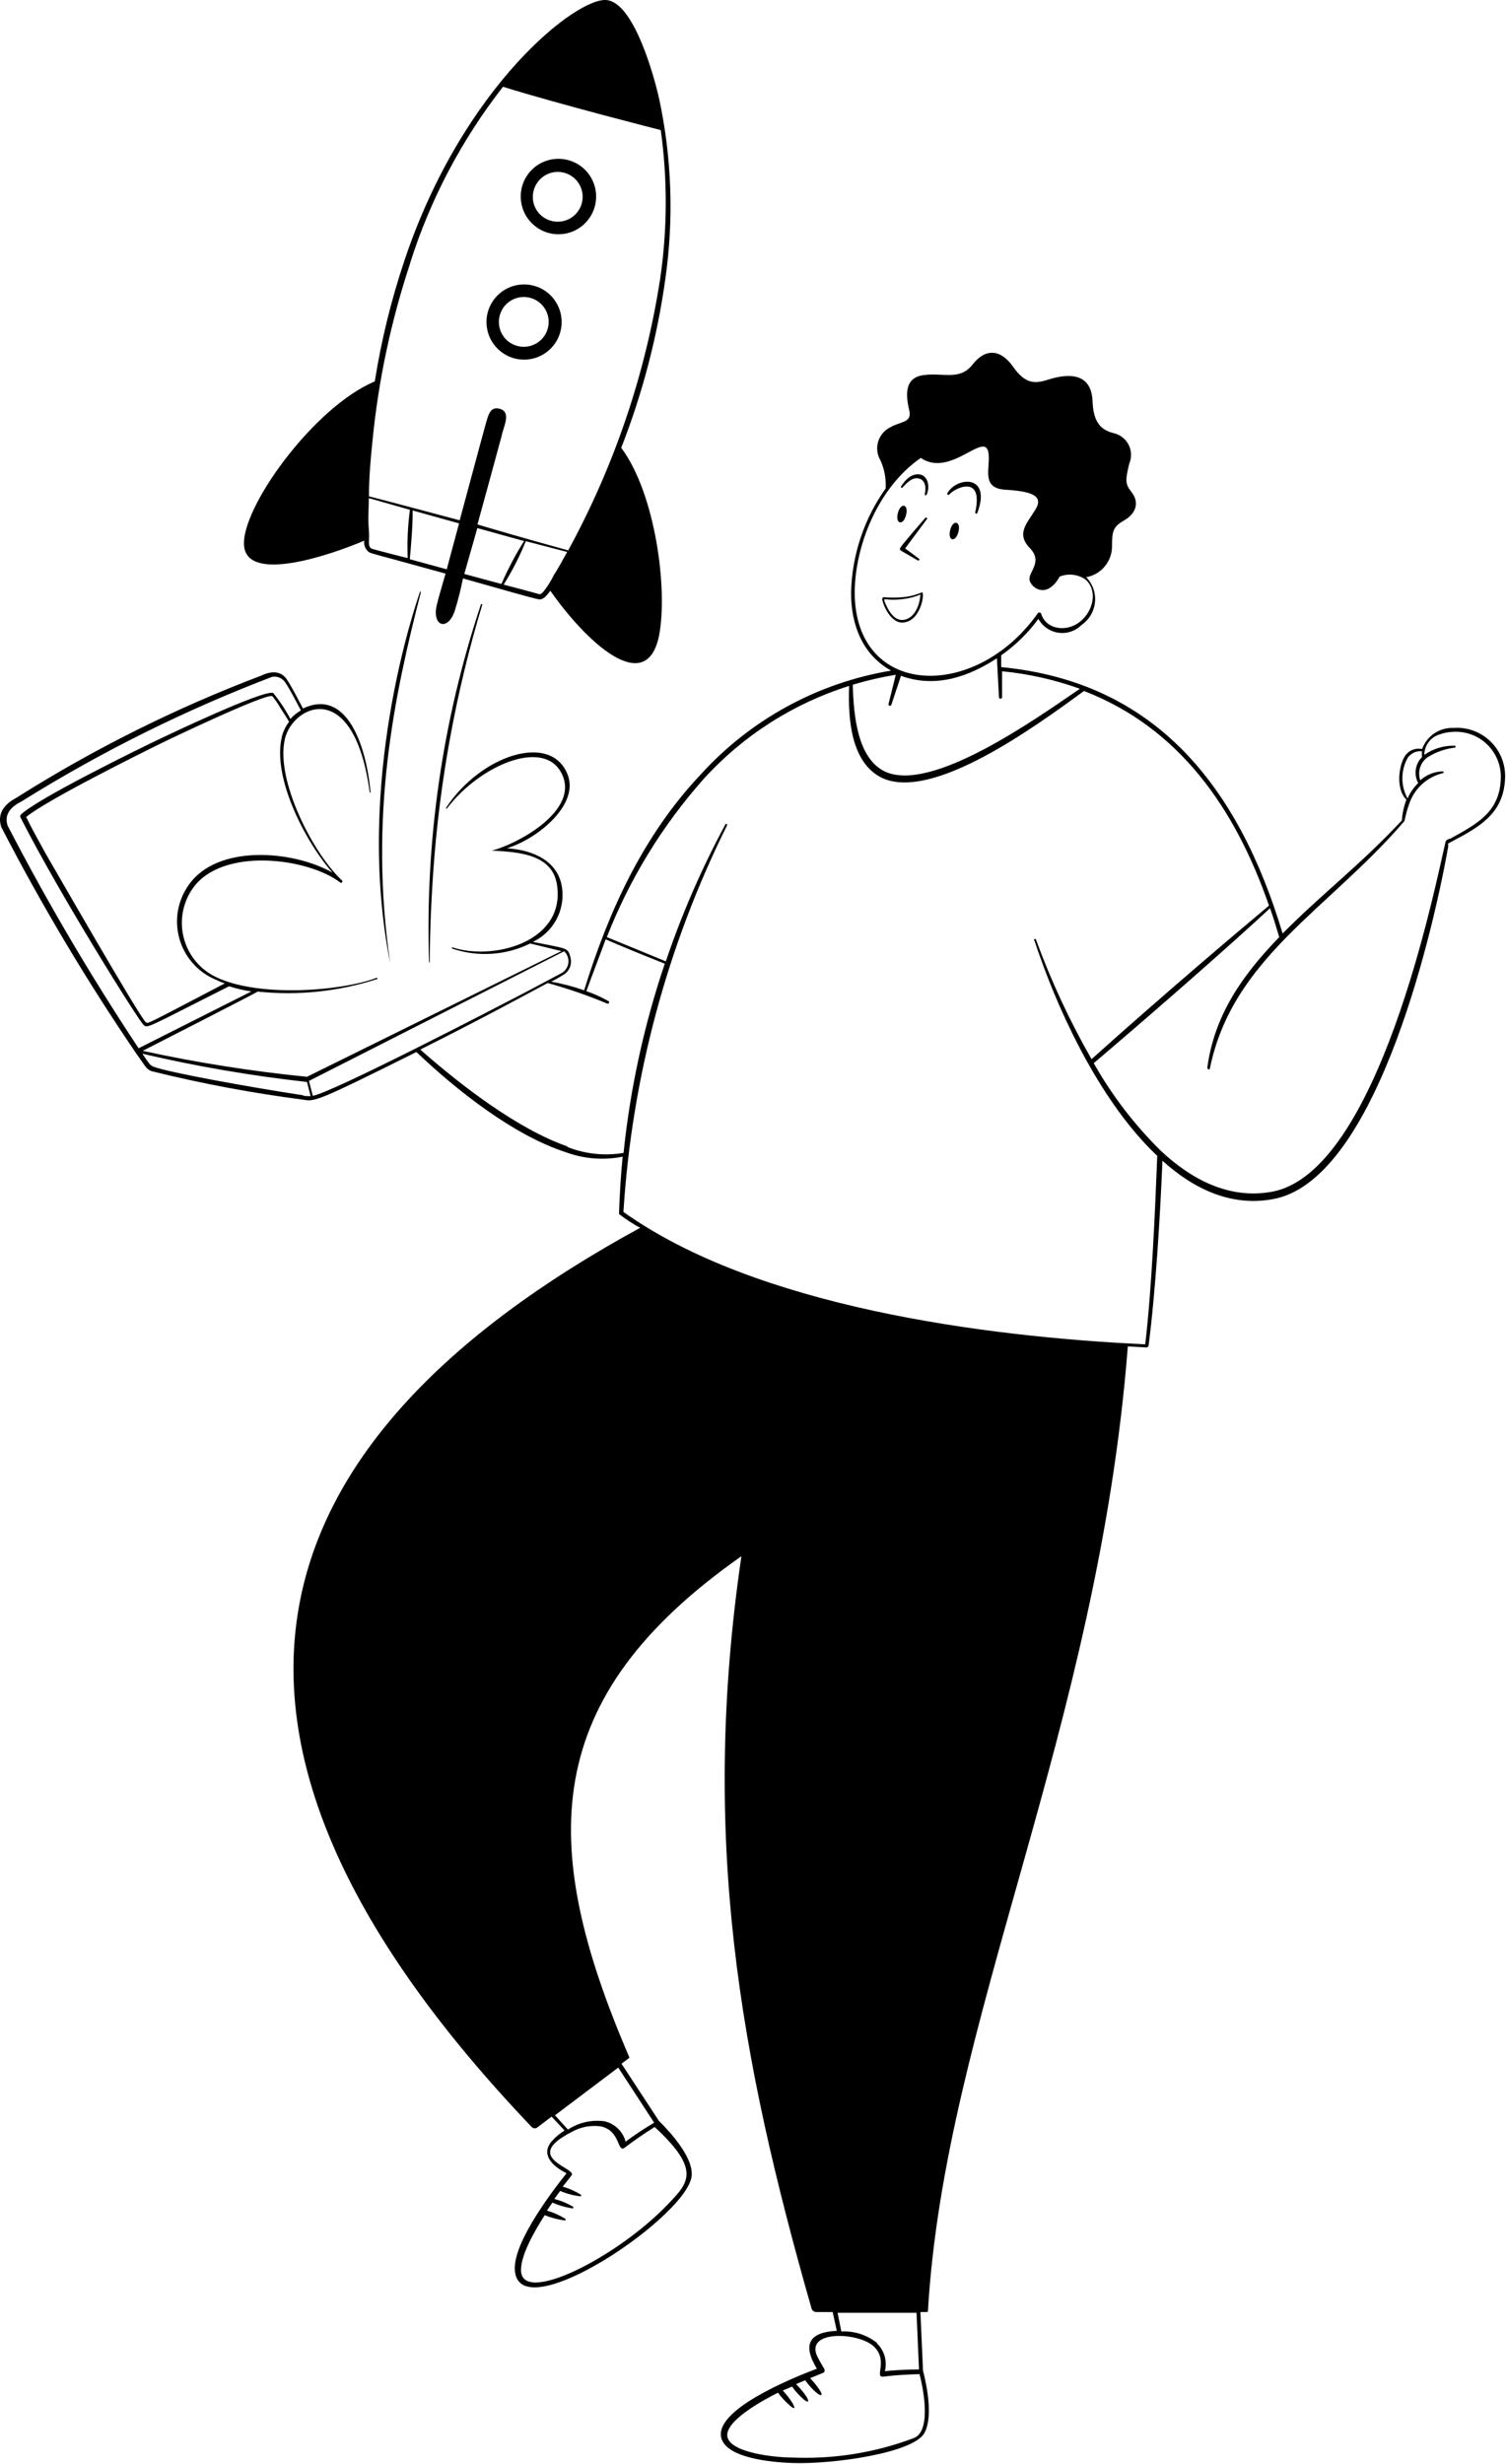 <svg width="268" height="438" viewBox="0 0 268 438" fill="none" xmlns="http://www.w3.org/2000/svg">
<path d="M267.656 138.395C267.719 137.178 267.521 135.961 267.077 134.826C266.632 133.692 265.951 132.665 265.079 131.814C264.206 130.963 263.162 130.308 262.017 129.893C260.871 129.477 259.65 129.31 258.435 129.404C257.233 129.363 256.05 129.705 255.056 130.38C254.061 131.055 253.307 132.029 252.902 133.161C252.399 133.048 251.875 133.072 251.384 133.23C250.894 133.388 250.455 133.675 250.113 134.06C248.868 135.398 248.015 140.124 250.113 142.152C249.663 143.335 249.391 144.578 249.306 145.841C241.998 153.679 235.289 158.705 228.096 165.944C220.258 139.824 205.527 121.22 178.047 118.591V116.494C180.593 114.712 182.828 112.523 184.663 110.015C185.025 110.675 185.536 111.241 186.155 111.669C186.775 112.097 187.485 112.374 188.23 112.479C188.975 112.584 189.735 112.514 190.448 112.275C191.162 112.035 191.809 111.633 192.34 111.099C192.997 110.646 193.55 110.058 193.961 109.373C194.371 108.688 194.63 107.923 194.72 107.13C194.809 106.337 194.728 105.534 194.48 104.775C194.233 104.016 193.825 103.318 193.285 102.73L193.147 102.615C194.457 102.385 195.642 101.693 196.487 100.666C197.333 99.639 197.783 98.343 197.758 97.013C197.758 94.339 198.011 93.601 199.902 92.518C201.792 91.434 202.806 89.544 201.239 87.492C200.063 85.993 200.109 85.394 200.824 82.42C201.054 81.879 201.162 81.293 201.138 80.705C201.114 80.117 200.96 79.542 200.686 79.021C200.412 78.5 200.026 78.047 199.556 77.694C199.085 77.341 198.542 77.097 197.965 76.98C195.66 76.38 194.438 74.928 194.299 71.377C194.115 66.398 190.311 66.236 186.346 67.504C184.041 68.242 182.335 68.288 180.168 65.199C178 62.11 175.303 61.81 172.975 64.784C170.646 67.758 167.719 66.167 164.145 66.698C160.572 67.228 161.194 70.755 161.701 72.968C162.209 75.181 160.226 74.859 158.313 75.965C157.797 76.221 157.34 76.58 156.97 77.021C156.6 77.462 156.325 77.974 156.163 78.526C156 79.079 155.954 79.658 156.026 80.229C156.099 80.8 156.288 81.35 156.584 81.844C157.286 83.406 157.602 85.114 157.506 86.823C153.644 92.254 151.5 98.719 151.35 105.382C151.35 111.053 153.356 116.378 158.474 119.214C145.44 121.38 133.517 127.878 124.631 137.657C114.395 148.492 108.286 161.863 103.883 176.041C101.959 175.374 99.985 174.857 97.981 174.497C98.189 174.497 99.941 173.459 100.286 173.229C100.769 172.918 101.141 172.464 101.352 171.931C101.563 171.397 101.602 170.811 101.462 170.255C101.07 168.549 100.701 168.641 97.382 167.949L94.754 167.442C96.521 166.609 97.978 165.235 98.915 163.52C99.851 161.804 100.219 159.836 99.964 157.898C99.364 153.149 94.938 151.097 90.143 150.797C95.422 149.207 102.799 143.305 101.047 137.98C98.281 129.957 85.486 134.199 79.331 143.605V143.743H79.469C85.417 135.836 97.589 130.741 100.217 138.302C102.292 144.504 91.941 150.06 87.469 151.212C92.471 151.466 98.719 151.881 99.134 157.99C100.033 167.558 87.607 170.785 80.46 168.411C80.345 168.411 80.276 168.595 80.46 168.641C85.012 170.172 89.984 169.84 94.292 167.719L99.848 169.079L54.594 191.418C44.777 190.445 35.024 188.905 25.385 186.807C25.385 186.807 45.557 176.502 45.834 176.272C52.997 177.022 60.238 176.261 67.089 174.036C67.108 174.009 67.118 173.976 67.118 173.943C67.118 173.91 67.108 173.878 67.089 173.851C67.064 173.829 67.031 173.816 66.997 173.816C66.963 173.816 66.93 173.829 66.905 173.851C60.795 176.157 46.156 177.378 38.456 173.713C37.049 173.048 35.804 172.084 34.809 170.888C33.814 169.692 33.092 168.293 32.695 166.788C32.297 165.284 32.233 163.71 32.508 162.179C32.782 160.647 33.388 159.194 34.283 157.921C39.471 150.521 54.755 152.48 60.519 156.884C60.749 157.068 61.026 156.722 60.818 156.515C55.816 151.904 48.9 138.717 50.675 131.317C52.127 125.3 62.985 120.297 65.752 140.884C65.773 140.897 65.797 140.903 65.821 140.903C65.845 140.903 65.869 140.897 65.89 140.884C65.902 140.863 65.909 140.84 65.909 140.815C65.909 140.791 65.902 140.767 65.89 140.746C65.083 132.262 61.579 122.303 53.879 125.946C52.957 124.24 52.127 122.511 51.044 120.828C49.453 118.361 46.433 120.159 46.433 120.113C31.352 125.826 16.879 133.032 3.23 141.622C2.977 141.899 -0.989 143.351 0.233 147.04C7.433 160.962 15.47 174.435 24.301 187.384L25.2 188.652C25.8 189.482 26.076 190.104 26.976 190.427C35.825 192.616 44.792 194.302 53.833 195.476C56 195.821 55.931 196.052 74.051 187.015C81.129 193.747 91.249 201.792 100.586 204.812C103.827 206.018 107.339 206.297 110.73 205.619C110.384 209.054 110.199 212.535 110.084 215.625C110.079 215.688 110.091 215.752 110.119 215.809C110.148 215.866 110.192 215.914 110.246 215.947C111.421 216.8 112.551 217.607 113.865 218.253C43.044 256.868 28.704 309.107 94.592 378.153C94.732 378.278 94.912 378.347 95.099 378.347C95.286 378.347 95.467 378.278 95.606 378.153L98.096 376.263L100.402 378.73C99.547 379.265 98.771 379.916 98.096 380.666C96.183 382.972 98.096 385 100.747 386.337C99.064 388.458 97.451 390.625 95.975 392.885C94.246 395.536 91.549 400.054 91.549 403.19C91.549 414.924 123.409 393.323 123.017 386.407C123.017 383.294 119.375 379.191 117.162 377.001L110.522 366.857L111.882 365.843C111.903 365.812 111.914 365.776 111.914 365.739C111.914 365.702 111.903 365.666 111.882 365.635C95.56 327.735 96.021 301.776 131.847 276.648C124.516 326.744 131.547 365.704 144.319 410.359C144.369 410.542 144.477 410.704 144.626 410.82C144.776 410.937 144.959 411.002 145.149 411.005H148.077L148.814 414.348C144.019 414.578 142.59 416.653 145.264 421.079C140.469 422.901 127.006 428.434 128.274 433.39C129.196 436.963 137.126 437.701 140.792 437.839C148.215 438.116 162.554 436.018 164.399 432.491C165.897 429.771 164.929 424.445 164.145 421.425L163.684 411.005H164.837C164.882 411.005 164.926 410.989 164.96 410.959C164.994 410.93 165.016 410.888 165.021 410.844C167.995 359.411 195.245 307.54 200.57 239.347L203.89 239.531C203.98 239.532 204.068 239.5 204.136 239.44C204.204 239.381 204.247 239.298 204.259 239.209C205.504 229.618 206.334 215.947 206.725 206.334C212.327 211.429 218.99 214.472 226.16 213.204C244.049 210.322 254.354 168.272 257.536 150.567V149.945L259.173 149.068C264.06 146.486 267.403 143.974 267.656 138.395ZM118.845 391.778C109.9 401.207 92.609 410.014 92.656 403.512C92.656 400.654 95.33 396.181 96.874 393.784C98.033 394.259 99.251 394.577 100.494 394.729C100.523 394.713 100.547 394.69 100.563 394.661C100.58 394.633 100.589 394.601 100.589 394.568C100.589 394.535 100.58 394.502 100.563 394.474C100.547 394.446 100.523 394.422 100.494 394.406C99.489 393.783 98.403 393.302 97.266 392.977L98.235 391.548C99.395 392.059 100.621 392.408 101.877 392.585C101.906 392.569 101.93 392.546 101.947 392.517C101.963 392.489 101.972 392.457 101.972 392.424C101.972 392.391 101.963 392.358 101.947 392.33C101.93 392.302 101.906 392.278 101.877 392.262C100.848 391.655 99.738 391.197 98.58 390.902L99.618 389.473C100.778 389.973 102.005 390.299 103.26 390.441C103.289 390.425 103.313 390.402 103.33 390.373C103.347 390.345 103.355 390.313 103.355 390.28C103.355 390.247 103.347 390.214 103.33 390.186C103.313 390.158 103.289 390.134 103.26 390.118C102.269 389.506 101.199 389.033 100.079 388.712L101.647 386.706C102.684 385.392 92.563 383.64 101.647 379.006C103.244 378.09 105.105 377.74 106.926 378.015C110.453 378.868 109.715 382.856 111.145 381.75C112.574 380.643 114.626 379.237 116.424 378.107C124.723 385.784 122.418 388.043 118.845 391.778ZM109.946 367.549L116.332 377.346C114.582 378.377 112.889 379.501 111.26 380.712C111.02 379.825 110.544 379.02 109.882 378.382C109.22 377.745 108.398 377.299 107.502 377.093C105.228 376.785 102.919 377.309 101.001 378.568L98.696 376.032L109.946 367.549ZM250.574 134.452C250.855 134.125 251.212 133.871 251.614 133.715C252.016 133.558 252.45 133.502 252.879 133.553C252.844 133.898 252.844 134.246 252.879 134.591C252.286 135.185 251.9 135.954 251.78 136.785C251.659 137.616 251.81 138.463 252.21 139.201C251.403 139.98 250.76 140.913 250.32 141.945C249.681 140.793 249.361 139.491 249.394 138.174C249.426 136.856 249.809 135.572 250.504 134.452H250.574ZM151.996 105.451C151.996 97.036 156.169 86.616 163.753 81.406C169.056 85.025 175.165 76.449 175.787 80.507C176.179 83.181 174.358 86.777 178.761 87.054C183.165 87.331 185.677 87.999 184.179 90.512C182.68 93.025 180.629 94.823 183.141 97.428C185.654 100.033 182.588 101.808 183.141 103.307C183.695 104.805 186.346 106.304 188.444 102.5C189.196 102.197 190.011 102.087 190.816 102.18C191.622 102.272 192.391 102.565 193.055 103.03C195.222 104.944 194.484 108.586 192.063 110.523C189.643 112.459 185.977 111.906 185.147 109.07C185.119 109.012 185.075 108.962 185.02 108.928C184.965 108.893 184.901 108.875 184.836 108.875C184.771 108.875 184.707 108.893 184.652 108.928C184.597 108.962 184.553 109.012 184.525 109.07C173.39 124.724 152.134 123.986 151.996 105.451ZM159.304 119.952L158.013 125.139C158.004 125.172 158.001 125.207 158.006 125.241C158.01 125.275 158.021 125.308 158.038 125.338C158.055 125.368 158.078 125.395 158.106 125.416C158.133 125.437 158.164 125.452 158.197 125.461C158.231 125.471 158.265 125.473 158.3 125.469C158.334 125.464 158.367 125.453 158.397 125.436C158.427 125.419 158.453 125.396 158.474 125.369C158.495 125.342 158.511 125.31 158.52 125.277L160.226 120.136C166.566 122.441 172.491 120.136 177.286 117.024L177.655 123.94C177.655 124.013 177.684 124.084 177.736 124.136C177.788 124.187 177.858 124.217 177.931 124.217C178.005 124.217 178.075 124.187 178.127 124.136C178.179 124.084 178.208 124.013 178.208 123.94V119.329C182.93 119.787 187.577 120.832 192.04 122.441C183.833 128.067 165.736 140.884 157.46 137.196C152.48 134.89 151.811 127.237 151.65 121.727C154.16 120.969 156.717 120.376 159.304 119.952ZM50.121 131.017C48.392 138.233 54.271 149.622 59.136 155.132C52.058 151.12 38.733 150.083 33.638 157.206C32.636 158.577 31.959 160.158 31.658 161.828C31.357 163.499 31.439 165.216 31.898 166.851C32.358 168.485 33.183 169.993 34.311 171.262C35.439 172.531 36.841 173.526 38.41 174.174C38.918 174.423 39.442 174.638 39.978 174.819C25.731 182.266 26.422 181.966 25.938 181.736C24.855 180.883 8.694 152.711 7.979 151.489C6.85 149.414 5.674 147.339 4.66 145.242C7.956 142.429 24.601 134.107 28.681 132.124C29.788 131.571 47.263 123.202 48.416 123.755C48.937 124.372 49.4 125.036 49.799 125.738C50.352 126.591 50.882 127.444 51.413 128.297C50.797 129.115 50.35 130.048 50.098 131.04L50.121 131.017ZM24.647 186.346C16.182 173.587 8.41 160.381 1.363 146.786C0.372 143.835 3.668 142.636 3.968 142.383C18.032 133.617 32.909 126.228 48.392 120.32C48.827 120.241 49.275 120.287 49.684 120.455C50.093 120.622 50.444 120.904 50.698 121.266C51.735 122.833 52.588 124.585 53.51 126.291C52.806 126.689 52.175 127.203 51.643 127.813C50.777 126.183 49.758 124.639 48.6 123.202C47.055 122.464 29.834 130.672 28.244 131.432C24.509 133.207 6.55 142.014 3.668 144.85C3.619 144.925 3.592 145.013 3.592 145.103C3.592 145.193 3.619 145.282 3.668 145.357C10.584 159.005 24.808 181.689 25.569 182.243C26.33 182.796 26.099 182.704 40.739 175.327C42.033 175.743 43.359 176.051 44.704 176.249L24.647 186.346ZM53.948 194.715C44.312 193.239 30.111 190.68 27.275 189.62C26.699 189.389 26.514 189.067 25.316 187.315C34.966 189.574 44.743 191.253 54.594 192.34L55.239 194.853C54.8 194.876 54.36 194.853 53.925 194.784L53.948 194.715ZM55.608 194.715L54.94 192.156L100.332 169.102C100.606 169.362 100.816 169.683 100.945 170.037C101.074 170.392 101.119 170.772 101.077 171.148C101.034 171.523 100.905 171.883 100.7 172.2C100.495 172.517 100.219 172.783 99.894 172.975L92.978 176.641C88.783 178.831 58.721 194.438 55.562 194.807L55.608 194.715ZM100.909 203.798C91.987 200.686 81.82 192.824 74.743 186.577C85.347 181.251 90.627 178.37 97.405 174.75C101.013 175.747 104.555 176.971 108.009 178.416C108.062 178.43 108.118 178.427 108.169 178.406C108.22 178.386 108.263 178.35 108.291 178.303C108.32 178.256 108.332 178.202 108.327 178.147C108.322 178.093 108.3 178.041 108.263 178.001C106.996 177.271 105.66 176.668 104.275 176.203C105.381 173.137 106.58 170.093 107.71 166.981C110.015 167.996 113.681 169.517 118.222 171.315C114.534 182.219 112.075 193.501 110.891 204.951C107.522 205.518 104.061 205.151 100.886 203.89L100.909 203.798ZM162.324 433.482C155.483 436.033 148.201 437.185 140.907 436.871C137.979 436.871 130.095 436.087 129.38 433.275C128.665 430.462 135.743 426.658 138.348 425.344C138.978 426.187 139.697 426.96 140.492 427.65C141.414 428.434 141.414 428.088 140.976 427.258C140.466 426.43 139.871 425.658 139.201 424.952L140.861 424.261C141.463 425.112 142.168 425.886 142.959 426.566C143.72 427.166 143.973 427.004 143.466 426.128C142.921 425.294 142.287 424.521 141.576 423.823L143.189 423.131C143.736 423.909 144.37 424.62 145.08 425.252C146.002 426.036 146.463 425.944 145.771 424.883C145.355 424.244 144.885 423.643 144.365 423.085C144.277 422.967 144.177 422.858 144.065 422.762L146.371 421.817C146.832 421.656 146.578 421.125 146.578 421.079C146.109 420.333 145.678 419.564 145.287 418.774C143.282 414.163 152.711 414.601 155.385 417.114C158.059 419.627 155.385 422.716 157.114 422.486C158.843 422.255 161.379 422.094 163.523 422.048C164.399 425.367 165.575 432.514 162.324 433.482ZM155.961 416.492C154.168 415.061 151.912 414.34 149.621 414.463L148.953 411.143H162.992L163.431 421.218C161.406 421.213 159.382 421.314 157.367 421.517C157.585 420.644 157.57 419.729 157.324 418.863C157.077 417.997 156.607 417.211 155.961 416.584V416.492ZM203.659 238.978C174.681 237.618 134.36 232.2 110.868 215.44C112.369 191.524 118.64 168.15 129.311 146.694C129.311 146.486 129.104 146.348 129.011 146.533C124.797 154.342 121.249 162.494 118.407 170.9C113.796 168.987 109.946 167.419 107.917 166.589C111.963 156.24 117.818 146.693 125.207 138.395C132.203 130.728 141.104 125.048 151.005 121.934C150.774 127.974 151.396 135.559 156.791 138.256C165.782 142.544 183.994 129.242 192.778 122.833C209.815 129.427 219.705 143.789 225.676 160.987C219.405 166.22 206.564 177.125 194.115 188.283C190.233 181.504 186.932 174.409 184.248 167.073C184.248 166.82 183.81 166.912 183.902 167.073C183.994 167.235 184.755 169.609 184.709 169.379C188.905 181.459 196.236 196.398 205.619 205.296L205.803 205.458C205.411 215.44 204.812 229.295 203.659 239.001V238.978ZM257.789 149.068L257.398 149.276C257.32 149.31 257.251 149.361 257.195 149.424C257.139 149.488 257.098 149.563 257.075 149.645C255.323 156.999 245.179 208.778 225.975 211.89C218.598 213.158 211.959 209.746 206.472 204.605C201.773 199.988 197.745 194.734 194.507 188.998C206.61 178.716 219.244 167.604 225.86 161.448C226.459 163.154 226.99 164.86 227.497 166.589C220.927 173.367 215.97 180.422 214.702 189.804C214.702 190.035 215.094 190.242 215.14 190.035C219.128 170.301 236.257 161.702 249.721 146.002C249.836 145.864 249.997 144.573 250.551 143.074C250.981 141.697 251.762 140.454 252.817 139.468C253.871 138.482 255.164 137.786 256.568 137.449C256.61 137.449 256.651 137.432 256.682 137.402C256.712 137.372 256.729 137.331 256.729 137.288C256.729 137.245 256.712 137.204 256.682 137.174C256.651 137.144 256.61 137.127 256.568 137.127C255.09 137.159 253.674 137.724 252.579 138.717C252.323 137.991 252.308 137.202 252.536 136.467C252.765 135.731 253.224 135.09 253.847 134.637C255.317 133.7 256.98 133.109 258.712 132.908C258.896 132.908 258.896 132.562 258.712 132.562C256.776 132.507 254.875 133.081 253.294 134.199C253.295 133.392 253.553 132.607 254.029 131.957C254.506 131.306 255.177 130.824 255.945 130.579C256.744 130.285 257.584 130.122 258.435 130.095C259.549 130.03 260.665 130.199 261.71 130.591C262.755 130.982 263.707 131.589 264.504 132.37C265.301 133.152 265.925 134.092 266.337 135.129C266.749 136.167 266.939 137.279 266.896 138.395C266.711 144.435 262.608 146.486 257.789 149.161V149.068Z" fill="black"/>
<path d="M64.784 96.114C64.72 96.515 64.774 96.926 64.937 97.298C65.1 97.67 65.367 97.987 65.706 98.212C66.005 98.373 69.717 99.365 69.671 99.342L79.238 101.97C78.547 104.39 77.993 106.189 77.694 107.48C76.749 111.353 79.63 112.298 80.875 108.586C81.464 106.693 81.949 104.769 82.328 102.823C90.558 105.128 94.016 106.165 95.768 106.534C96.483 106.696 97.128 106.05 97.866 105.013C104.182 114.05 114.856 124.032 117.185 113.105C118.845 104.69 116.493 87.607 110.476 79.608C114.254 69.959 116.885 59.9 118.314 49.638C119.852 38.944 119.478 28.063 117.208 17.501C116.378 13.812 112.851 0.695 107.986 0.026C102.822 -0.735 82.305 15.149 71.884 46.433C69.554 53.4 67.803 60.548 66.651 67.804C55.654 72.415 42.675 90.581 43.413 97.128C44.151 103.676 58.859 98.627 64.784 96.114ZM66.098 97.543C65.291 97.082 65.775 96.137 65.591 94.131C65.406 92.126 65.591 90.42 65.591 88.552L72.899 90.627C72.518 93.469 72.387 96.339 72.507 99.203C72.368 99.203 66.282 97.636 66.121 97.543H66.098ZM72.876 99.411C73.106 96.967 73.429 93.186 73.383 90.743L81.636 93.048L79.446 101.209L72.876 99.411ZM82.581 101.993L84.886 93.878L93.209 96.183C91.941 98.097 90.143 101.509 89.174 103.814L82.581 102.039V101.993ZM95.975 105.635C95.837 105.635 96.114 105.635 89.566 103.929C91.106 101.477 92.426 98.892 93.509 96.206L100.863 98.12C100.863 98.12 98.557 102.339 98.557 102.085C98.304 102.73 96.644 105.635 95.998 105.635H95.975ZM72.922 46.802C76.516 35.441 82.114 24.815 89.451 15.426C99.364 18.515 117.508 23.126 117.508 23.126C118.726 31.916 118.688 40.835 117.392 49.615C114.773 66.515 109.242 82.833 101.047 97.843C92.725 95.538 89.267 94.523 84.91 93.232C85.993 89.313 88.16 81.383 89.198 77.533C89.52 75.85 91.019 73.245 88.852 72.668C87.676 72.346 87.146 73.014 86.777 74.052C86.408 75.089 85.14 79.976 81.751 92.495C81.751 92.495 68.541 88.967 65.614 88.23C65.614 84.887 65.913 81.521 66.259 78.201C67.32 67.52 69.563 56.989 72.945 46.802H72.922Z" fill="black"/>
<path d="M97.451 41.384C98.729 41.752 100.088 41.732 101.354 41.326C102.621 40.92 103.738 40.147 104.564 39.105C105.391 38.063 105.888 36.798 105.994 35.472C106.1 34.147 105.81 32.819 105.16 31.659C104.51 30.498 103.53 29.557 102.343 28.956C101.157 28.354 99.819 28.118 98.499 28.278C97.178 28.438 95.936 28.987 94.928 29.855C93.92 30.724 93.194 31.872 92.84 33.154C92.377 34.856 92.6 36.673 93.463 38.212C94.325 39.751 95.757 40.89 97.451 41.384ZM94.938 33.754C95.18 32.917 95.665 32.17 96.33 31.607C96.995 31.044 97.811 30.69 98.677 30.59C99.542 30.489 100.418 30.645 101.195 31.04C101.972 31.435 102.615 32.05 103.043 32.809C103.472 33.568 103.667 34.436 103.604 35.305C103.541 36.174 103.223 37.005 102.69 37.694C102.157 38.384 101.432 38.9 100.607 39.179C99.781 39.458 98.892 39.488 98.05 39.263C97.477 39.117 96.94 38.857 96.47 38.498C96 38.138 95.608 37.688 95.317 37.173C95.027 36.658 94.843 36.09 94.778 35.502C94.713 34.914 94.767 34.32 94.938 33.754ZM91.365 63.677C92.638 64.041 93.992 64.017 95.252 63.611C96.513 63.203 97.624 62.431 98.445 61.392C99.266 60.352 99.76 59.092 99.864 57.771C99.967 56.45 99.676 55.129 99.027 53.974C98.379 52.819 97.401 51.882 96.219 51.284C95.037 50.685 93.704 50.451 92.389 50.612C91.074 50.772 89.837 51.319 88.833 52.184C87.83 53.05 87.106 54.193 86.754 55.47C86.285 57.17 86.506 58.986 87.37 60.523C88.233 62.06 89.669 63.194 91.365 63.677ZM88.875 56.069C89.103 55.223 89.578 54.463 90.238 53.887C90.899 53.31 91.716 52.943 92.586 52.832C93.456 52.72 94.339 52.87 95.124 53.261C95.908 53.652 96.559 54.268 96.993 55.03C97.428 55.791 97.626 56.665 97.563 57.539C97.5 58.414 97.179 59.25 96.64 59.942C96.102 60.634 95.37 61.15 94.537 61.425C93.704 61.7 92.809 61.722 91.964 61.487C91.405 61.335 90.881 61.074 90.423 60.719C89.965 60.364 89.582 59.923 89.295 59.419C89.008 58.916 88.823 58.361 88.751 57.786C88.679 57.212 88.721 56.628 88.875 56.069ZM74.835 105.312V105.174H74.697C74.005 107.295 62.939 138.855 69.394 171.223C65.521 144.896 70.178 123.456 74.835 105.312ZM85.532 107.433C78.701 127.934 75.579 149.488 76.31 171.085H76.426C76.426 167.765 76.564 161.863 77.048 154.947C78.172 138.856 81.095 122.942 85.763 107.502V107.364L85.532 107.433ZM164.537 92.079C164.537 92.079 160.318 96.921 160.088 97.405C160.064 97.445 160.048 97.49 160.042 97.537C160.036 97.584 160.039 97.631 160.052 97.677C160.065 97.722 160.087 97.764 160.117 97.801C160.147 97.837 160.184 97.867 160.226 97.889L163.2 99.618C163.243 99.645 163.295 99.655 163.344 99.644C163.394 99.633 163.438 99.603 163.465 99.56C163.493 99.518 163.502 99.466 163.491 99.416C163.48 99.366 163.45 99.323 163.407 99.295L160.964 97.497L164.837 92.287C164.998 92.126 164.698 91.872 164.537 92.079ZM168.986 94.2C168.479 96.206 169.932 96.506 170.439 94.569C170.946 92.633 169.471 92.287 168.986 94.2ZM161.125 91.572C161.632 89.567 160.18 89.267 159.673 91.203C159.166 93.14 160.618 93.555 161.125 91.572ZM168.825 87.884C169.839 86.731 174.934 84.264 173.436 91.065C173.42 91.114 173.425 91.167 173.449 91.212C173.473 91.258 173.514 91.292 173.563 91.307C173.611 91.322 173.664 91.318 173.71 91.294C173.755 91.27 173.789 91.229 173.805 91.18C176.41 84.264 170.139 84.725 168.479 87.676C168.466 87.699 168.457 87.724 168.453 87.75C168.449 87.776 168.45 87.803 168.457 87.829C168.463 87.855 168.474 87.879 168.49 87.9C168.506 87.921 168.526 87.939 168.548 87.953C168.571 87.966 168.596 87.975 168.622 87.979C168.649 87.983 168.675 87.982 168.701 87.975C168.727 87.969 168.751 87.958 168.772 87.942C168.793 87.926 168.811 87.906 168.825 87.884ZM160.503 86.662C161.24 85.901 162.163 84.817 163.338 85.048C164.514 85.279 164.745 86.546 164.468 87.814C164.45 87.854 164.448 87.9 164.463 87.941C164.478 87.982 164.509 88.015 164.549 88.034C164.588 88.052 164.634 88.054 164.675 88.038C164.716 88.023 164.749 87.993 164.768 87.953C165.413 86.777 165.159 84.333 163.246 84.31C162.577 84.31 161.448 84.587 160.249 86.454C160.222 86.488 160.209 86.531 160.213 86.574C160.217 86.618 160.238 86.657 160.272 86.685C160.306 86.712 160.349 86.725 160.392 86.721C160.435 86.717 160.475 86.695 160.503 86.662ZM163.915 105.312C162.832 105.782 161.679 106.07 160.503 106.165C159.406 106.267 158.302 106.267 157.206 106.165C157.159 106.165 157.113 106.174 157.071 106.193C157.028 106.212 156.99 106.24 156.96 106.275C156.929 106.311 156.906 106.352 156.893 106.396C156.88 106.441 156.877 106.488 156.883 106.534C157.229 108.217 158.82 111.145 160.941 110.615C163.915 110.107 164.537 104.99 163.915 105.312ZM160.871 110.177C158.82 110.569 157.759 108.01 157.275 106.857V106.511C158.331 106.648 159.4 106.648 160.457 106.511C161.568 106.399 162.656 106.119 163.684 105.681C163.569 107.641 162.624 109.854 160.802 110.177H160.871Z" fill="black"/>
</svg>
